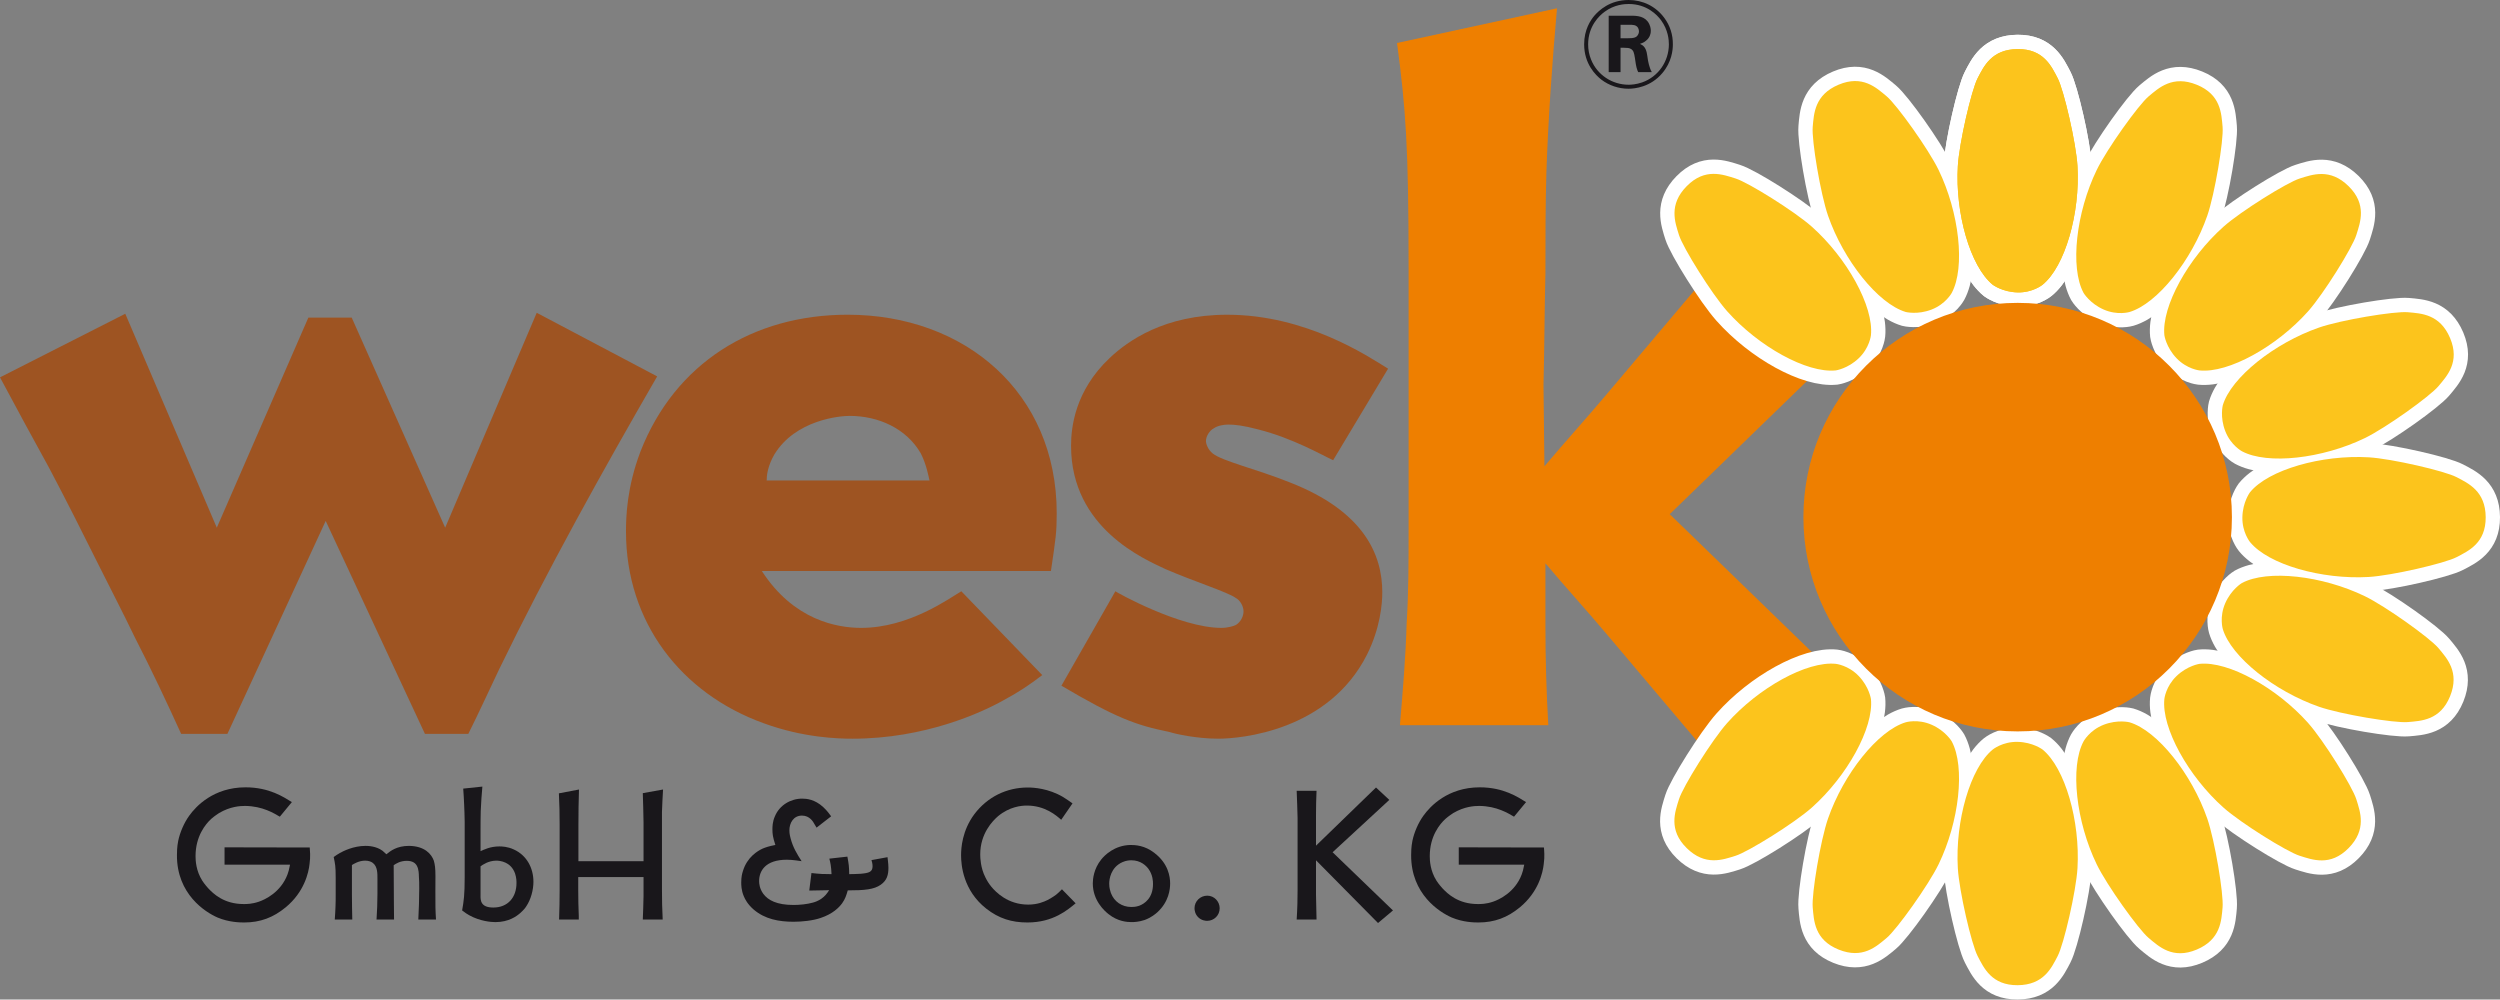 <?xml version="1.0" encoding="UTF-8"?>
<svg xmlns="http://www.w3.org/2000/svg" xmlns:xlink="http://www.w3.org/1999/xlink" width="620.61pt" height="248.12pt" viewBox="0 0 620.61 248.12" version="1.1">
<rect x="0" y="0" width="620.61" height="248.12" fill="#808080" stroke="none"/>
<defs>
<clipPath id="clip1">
  <path d="M 445 143 L 556 143 L 556 248.121 L 445 248.121 Z M 445 143 "/>
</clipPath>
<clipPath id="clip2">
  <path d="M 475 138 L 592 138 L 592 248.121 L 475 248.121 Z M 475 138 "/>
</clipPath>
<clipPath id="clip3">
  <path d="M 497 124 L 620.609 124 L 620.609 248.121 L 497 248.121 Z M 497 124 "/>
</clipPath>
<clipPath id="clip4">
  <path d="M 511 102 L 620.609 102 L 620.609 220 L 511 220 Z M 511 102 "/>
</clipPath>
<clipPath id="clip5">
  <path d="M 516 73 L 620.609 73 L 620.609 184 L 516 184 Z M 516 73 "/>
</clipPath>
<clipPath id="clip6">
  <path d="M 511 37 L 620.609 37 L 620.609 155 L 511 155 Z M 511 37 "/>
</clipPath>
<clipPath id="clip7">
  <path d="M 375 124 L 505 124 L 505 248.121 L 375 248.121 Z M 375 124 "/>
</clipPath>
<clipPath id="clip8">
  <path d="M 497 3 L 620.609 3 L 620.609 133 L 497 133 Z M 497 3 "/>
</clipPath>
<clipPath id="clip9">
  <path d="M 409 138 L 527 138 L 527 248.121 L 409 248.121 Z M 409 138 "/>
</clipPath>
</defs>
<g id="surface1">
<path style=" stroke:none;fill-rule:nonzero;fill:rgb(9.799%,9%,10.599%);fill-opacity:1;" d="M 412.34 5.012 C 411.352 3.684 408.816 0.992 404.301 0.992 C 403.246 0.992 400.742 1.145 398.359 2.906 C 397.027 3.867 394.246 6.465 394.246 11.012 C 394.246 12.344 394.492 13.613 394.988 14.816 C 396.504 18.594 400.215 21.035 404.301 21.035 C 404.918 21.035 406.152 20.973 407.672 20.449 C 411.691 19.023 414.258 15.25 414.289 11.043 C 414.289 9.961 414.137 7.457 412.34 5.012 M 412.652 18.16 C 409.742 21.621 405.816 22.027 404.27 22.027 C 401.824 22.027 399.441 21.223 397.523 19.766 C 396.102 18.652 393.254 15.871 393.254 10.984 C 393.254 7.332 394.863 5.012 395.762 3.93 C 396.906 2.598 399.629 0 404.301 0 C 407.797 0 411.012 1.547 413.145 4.426 C 414.598 6.371 415.312 8.66 415.277 11.074 C 415.277 12.406 415.004 15.406 412.652 18.16 M 404.082 9.496 C 405.535 9.496 406.246 9.344 406.617 8.633 C 406.836 8.289 406.867 7.922 406.867 7.766 C 406.867 7.488 406.773 7.207 406.648 6.93 C 406.188 6.125 405.289 6.156 404.453 6.156 L 402.289 6.156 L 402.289 9.496 Z M 406.68 17.91 C 406.617 17.789 406.555 17.633 406.496 17.512 C 406.125 16.582 406 15.312 405.844 14.324 C 405.629 13.023 405.504 12.559 404.887 12.156 C 404.391 11.879 404.051 11.879 403 11.848 L 402.289 11.848 L 402.289 17.91 L 399.348 17.91 L 399.348 3.898 L 404.145 3.898 C 405.816 3.898 407.762 3.805 408.969 5.262 C 409.715 6.188 409.805 7.207 409.805 7.609 C 409.805 8.754 409.312 9.406 409 9.746 C 408.723 10.023 408.445 10.27 408.133 10.457 C 407.762 10.672 407.73 10.641 407.113 10.891 C 407.672 11.168 407.797 11.262 408.039 11.508 C 408.844 12.344 408.879 13.676 409.062 14.727 C 409.125 15.098 409.371 16.703 410.051 17.91 "/>
<path style=" stroke:none;fill-rule:nonzero;fill:rgb(93.3%,49.799%,0%);fill-opacity:1;" d="M 414.5 127.641 L 454.449 166.391 L 422.395 185.289 C 414.5 175.961 406.848 166.871 398.953 157.543 C 393.93 151.562 388.664 145.82 383.645 139.84 L 383.645 155.391 C 383.645 163.523 383.883 171.895 384.359 180.027 L 347.523 180.027 C 348.242 171.418 348.961 163.047 349.195 154.672 C 349.676 147.016 349.676 139.363 349.676 131.469 L 349.676 66.406 C 349.676 36.266 348.961 26.938 346.805 10.672 L 386.516 2.059 C 385.316 15.695 384.359 29.09 383.883 42.727 C 383.645 51.098 383.645 59.469 383.645 67.84 C 383.402 77.168 383.402 86.496 383.164 95.59 L 383.395 115.758 C 388.422 109.781 393.93 103.723 398.953 97.742 C 406.848 88.414 414.5 79.324 422.395 69.992 L 454.449 88.891 "/>
<path style=" stroke:none;fill-rule:nonzero;fill:rgb(100%,100%,100%);fill-opacity:1;" d="M 500.871 72.59 C 504.629 72.672 507.043 70.695 507.043 70.695 C 512.637 66.141 516.41 52.914 515.723 41.227 C 515.387 35.523 512.336 22.34 510.801 19.414 C 509.27 16.488 507.344 12.137 500.871 12.188 C 494.395 12.23 492.473 16.488 490.938 19.414 C 489.406 22.34 486.355 35.523 486.02 41.227 C 485.332 52.914 489.102 66.141 494.695 70.695 C 494.695 70.695 497.109 72.508 500.871 72.59 "/>
<path style="fill:none;stroke-width:71.04;stroke-linecap:butt;stroke-linejoin:miter;stroke:rgb(100%,100%,100%);stroke-opacity:1;stroke-miterlimit:4;" d="M 5008.711 1755.302 C 5046.289 1754.481 5070.43 1774.247 5070.43 1774.247 C 5126.367 1819.794 5164.102 1952.059 5157.227 2068.934 C 5153.867 2125.966 5123.359 2257.802 5108.008 2287.059 C 5092.695 2316.317 5073.438 2359.833 5008.711 2359.325 C 4943.945 2358.895 4924.727 2316.317 4909.375 2287.059 C 4894.062 2257.802 4863.555 2125.966 4860.195 2068.934 C 4853.32 1952.059 4891.016 1819.794 4946.953 1774.247 C 4946.953 1774.247 4971.094 1756.122 5008.711 1755.302 Z M 5008.711 1755.302 " transform="matrix(0.1,0,0,-0.1,0,248.12)"/>
<path style=" stroke:none;fill-rule:nonzero;fill:rgb(100%,100%,100%);fill-opacity:1;" d="M 494.695 70.695 C 489.102 66.141 485.332 52.914 486.02 41.227 C 486.355 35.523 489.406 22.34 490.938 19.414 C 492.469 16.488 494.395 12.23 500.871 12.184 C 507.344 12.137 509.27 16.488 510.801 19.414 C 512.336 22.34 515.387 35.523 515.719 41.227 C 516.41 52.914 512.637 66.141 507.043 70.695 C 507.043 70.695 504.629 72.668 500.871 72.59 C 497.109 72.508 494.695 70.695 494.695 70.695 "/>
<path style="fill:none;stroke-width:71.04;stroke-linecap:butt;stroke-linejoin:miter;stroke:rgb(100%,100%,100%);stroke-opacity:1;stroke-miterlimit:4;" d="M 4946.953 1774.247 C 4891.016 1819.794 4853.32 1952.059 4860.195 2068.934 C 4863.555 2125.966 4894.062 2257.802 4909.375 2287.059 C 4924.688 2316.317 4943.945 2358.895 5008.711 2359.364 C 5073.438 2359.833 5092.695 2316.317 5108.008 2287.059 C 5123.359 2257.802 5153.867 2125.966 5157.188 2068.934 C 5164.102 1952.059 5126.367 1819.794 5070.43 1774.247 C 5070.43 1774.247 5046.289 1754.52 5008.711 1755.302 C 4971.094 1756.122 4946.953 1774.247 4946.953 1774.247 Z M 4946.953 1774.247 " transform="matrix(0.1,0,0,-0.1,0,248.12)"/>
<path style=" stroke:none;fill-rule:nonzero;fill:rgb(100%,100%,100%);fill-opacity:1;" d="M 507.043 186.059 C 512.637 190.613 516.41 203.84 515.723 215.527 C 515.387 221.227 512.336 234.414 510.801 237.34 C 509.27 240.266 507.344 244.523 500.871 244.57 C 494.395 244.613 492.473 240.266 490.938 237.34 C 489.406 234.414 486.355 221.227 486.02 215.527 C 485.332 203.84 489.105 190.613 494.695 186.059 C 494.695 186.059 497.109 184.082 500.871 184.164 C 504.629 184.246 507.043 186.059 507.043 186.059 "/>
<g clip-path="url(#clip1)" clip-rule="nonzero">
<path style="fill:none;stroke-width:71.04;stroke-linecap:butt;stroke-linejoin:miter;stroke:rgb(100%,100%,100%);stroke-opacity:1;stroke-miterlimit:4;" d="M 5070.43 620.614 C 5126.367 575.067 5164.102 442.802 5157.227 325.927 C 5153.867 268.934 5123.359 137.059 5108.008 107.802 C 5092.695 78.544 5073.438 35.966 5008.711 35.497 C 4943.945 35.067 4924.727 78.544 4909.375 107.802 C 4894.062 137.059 4863.555 268.934 4860.195 325.927 C 4853.32 442.802 4891.055 575.067 4946.953 620.614 C 4946.953 620.614 4971.094 640.38 5008.711 639.559 C 5046.289 638.739 5070.43 620.614 5070.43 620.614 Z M 5070.43 620.614 " transform="matrix(0.1,0,0,-0.1,0,248.12)"/>
</g>
<path style=" stroke:none;fill-rule:nonzero;fill:rgb(100%,100%,100%);fill-opacity:1;" d="M 473.094 77.449 C 466.184 75.383 457.637 64.602 453.801 53.543 C 451.93 48.148 449.699 34.797 449.996 31.508 C 450.293 28.223 450.441 23.551 456.406 21.031 C 462.367 18.512 465.812 21.793 468.348 23.906 C 470.883 26.023 478.746 37.039 481.238 42.18 C 486.348 52.711 487.926 66.375 484.5 72.727 C 484.5 72.727 483.023 75.473 479.52 76.836 C 476.016 78.199 473.094 77.449 473.094 77.449 "/>
<path style="fill:none;stroke-width:71.04;stroke-linecap:butt;stroke-linejoin:miter;stroke:rgb(100%,100%,100%);stroke-opacity:1;stroke-miterlimit:4;" d="M 4730.938 1706.708 C 4661.836 1727.372 4576.367 1835.184 4538.008 1945.77 C 4519.297 1999.716 4496.992 2133.231 4499.961 2166.122 C 4502.93 2198.973 4504.414 2245.692 4564.062 2270.887 C 4623.672 2296.083 4658.125 2263.27 4683.477 2242.137 C 4708.828 2220.966 4787.461 2110.809 4812.383 2059.403 C 4863.477 1954.091 4879.258 1817.45 4845 1753.934 C 4845 1753.934 4830.234 1726.473 4795.195 1712.841 C 4760.156 1699.208 4730.938 1706.708 4730.938 1706.708 Z M 4730.938 1706.708 " transform="matrix(0.1,0,0,-0.1,0,248.12)"/>
<path style=" stroke:none;fill-rule:nonzero;fill:rgb(100%,100%,100%);fill-opacity:1;" d="M 528.645 179.305 C 535.555 181.371 544.105 192.148 547.941 203.211 C 549.812 208.605 552.039 221.957 551.742 225.242 C 551.445 228.531 551.297 233.203 545.332 235.723 C 539.371 238.242 535.926 234.961 533.391 232.844 C 530.859 230.73 522.992 219.715 520.5 214.574 C 515.391 204.043 513.816 190.375 517.238 184.027 C 517.238 184.027 518.715 181.281 522.219 179.918 C 525.723 178.555 528.645 179.305 528.645 179.305 "/>
<g clip-path="url(#clip2)" clip-rule="nonzero">
<path style="fill:none;stroke-width:71.04;stroke-linecap:butt;stroke-linejoin:miter;stroke:rgb(100%,100%,100%);stroke-opacity:1;stroke-miterlimit:4;" d="M 5286.445 688.153 C 5355.547 667.489 5441.055 559.716 5479.414 449.091 C 5498.125 395.145 5520.391 261.63 5517.422 228.778 C 5514.453 195.887 5512.969 149.169 5453.32 123.973 C 5393.711 98.778 5359.258 131.591 5333.906 152.762 C 5308.594 173.895 5229.922 284.052 5205 335.458 C 5153.906 440.77 5138.164 577.45 5172.383 640.927 C 5172.383 640.927 5187.148 668.388 5222.188 682.02 C 5257.227 695.653 5286.445 688.153 5286.445 688.153 Z M 5286.445 688.153 " transform="matrix(0.1,0,0,-0.1,0,248.12)"/>
</g>
<path style=" stroke:none;fill-rule:nonzero;fill:rgb(100%,100%,100%);fill-opacity:1;" d="M 455.719 91.953 C 448.543 92.691 436.523 86.004 428.746 77.254 C 424.949 72.984 417.785 61.504 416.801 58.352 C 415.816 55.199 414.168 50.828 418.715 46.219 C 423.258 41.605 427.695 43.32 430.848 44.309 C 433.996 45.289 445.48 52.457 449.746 56.25 C 458.496 64.027 465.184 76.051 464.449 83.227 C 464.449 83.227 464.137 86.328 461.422 88.93 C 458.707 91.527 455.719 91.953 455.719 91.953 "/>
<path style="fill:none;stroke-width:71.04;stroke-linecap:butt;stroke-linejoin:miter;stroke:rgb(100%,100%,100%);stroke-opacity:1;stroke-miterlimit:4;" d="M 4557.188 1561.669 C 4485.43 1554.286 4365.234 1621.161 4287.461 1708.661 C 4249.492 1751.356 4177.852 1866.161 4168.008 1897.684 C 4158.164 1929.208 4141.68 1972.919 4187.148 2019.013 C 4232.578 2065.145 4276.953 2047.997 4308.477 2038.114 C 4339.961 2028.309 4454.805 1956.63 4497.461 1918.7 C 4584.961 1840.927 4651.836 1720.692 4644.492 1648.934 C 4644.492 1648.934 4641.367 1617.919 4614.219 1591.903 C 4587.07 1565.927 4557.188 1561.669 4557.188 1561.669 Z M 4557.188 1561.669 " transform="matrix(0.1,0,0,-0.1,0,248.12)"/>
<path style=" stroke:none;fill-rule:nonzero;fill:rgb(100%,100%,100%);fill-opacity:1;" d="M 546.02 164.797 C 553.195 164.062 565.219 170.75 572.996 179.5 C 576.789 183.77 583.953 195.254 584.938 198.402 C 585.926 201.555 587.574 205.926 583.027 210.535 C 578.48 215.148 574.043 213.434 570.895 212.445 C 567.742 211.465 556.258 204.297 551.992 200.504 C 543.242 192.727 536.555 180.703 537.289 173.527 C 537.289 173.527 537.602 170.426 540.316 167.824 C 543.031 165.223 546.02 164.797 546.02 164.797 "/>
<g clip-path="url(#clip3)" clip-rule="nonzero">
<path style="fill:none;stroke-width:71.04;stroke-linecap:butt;stroke-linejoin:miter;stroke:rgb(100%,100%,100%);stroke-opacity:1;stroke-miterlimit:4;" d="M 5460.195 833.231 C 5531.953 840.575 5652.188 773.7 5729.961 686.2 C 5767.891 643.505 5839.531 528.661 5849.375 497.177 C 5859.258 465.653 5875.742 421.942 5830.273 375.848 C 5784.805 329.716 5740.43 346.864 5708.945 356.747 C 5677.422 366.552 5562.578 438.231 5519.922 476.161 C 5432.422 553.934 5365.547 674.169 5372.891 745.927 C 5372.891 745.927 5376.016 776.942 5403.164 802.958 C 5430.312 828.973 5460.195 833.231 5460.195 833.231 Z M 5460.195 833.231 " transform="matrix(0.1,0,0,-0.1,0,248.12)"/>
</g>
<path style=" stroke:none;fill-rule:nonzero;fill:rgb(100%,100%,100%);fill-opacity:1;" d="M 556.52 144.746 C 562.867 141.32 576.535 142.898 587.066 148.008 C 592.203 150.5 603.219 158.367 605.336 160.898 C 607.449 163.434 610.648 166.844 608.215 172.844 C 605.777 178.84 601.023 178.957 597.734 179.25 C 594.445 179.547 581.094 177.32 575.699 175.449 C 564.641 171.609 553.863 163.062 551.793 156.152 C 551.793 156.152 550.898 153.168 552.41 149.727 C 553.926 146.281 556.52 144.746 556.52 144.746 "/>
<g clip-path="url(#clip4)" clip-rule="nonzero">
<path style="fill:none;stroke-width:71.04;stroke-linecap:butt;stroke-linejoin:miter;stroke:rgb(100%,100%,100%);stroke-opacity:1;stroke-miterlimit:4;" d="M 5565.195 1033.739 C 5628.672 1067.997 5765.352 1052.216 5870.664 1001.122 C 5922.031 976.2 6032.188 897.528 6053.359 872.216 C 6074.492 846.864 6106.484 812.763 6082.148 752.763 C 6057.773 692.802 6010.234 691.63 5977.344 688.7 C 5944.453 685.731 5810.938 707.997 5756.992 726.708 C 5646.406 765.106 5538.633 850.575 5517.93 919.677 C 5517.93 919.677 5508.984 949.52 5524.102 983.934 C 5539.258 1018.388 5565.195 1033.739 5565.195 1033.739 Z M 5565.195 1033.739 " transform="matrix(0.1,0,0,-0.1,0,248.12)"/>
</g>
<path style=" stroke:none;fill-rule:nonzero;fill:rgb(100%,100%,100%);fill-opacity:1;" d="M 558.547 122.207 C 563.105 116.613 576.332 112.84 588.02 113.527 C 593.719 113.863 606.906 116.914 609.828 118.449 C 612.754 119.98 617.012 121.906 617.059 128.379 C 617.105 134.852 612.754 136.777 609.828 138.312 C 606.902 139.844 593.719 142.895 588.02 143.23 C 576.328 143.914 563.105 140.145 558.547 134.551 C 558.547 134.551 556.574 132.137 556.656 128.379 C 556.738 124.617 558.547 122.207 558.547 122.207 "/>
<g clip-path="url(#clip5)" clip-rule="nonzero">
<path style="fill:none;stroke-width:71.04;stroke-linecap:butt;stroke-linejoin:miter;stroke:rgb(100%,100%,100%);stroke-opacity:1;stroke-miterlimit:4;" d="M 5585.469 1259.13 C 5631.055 1315.067 5763.32 1352.802 5880.195 1345.927 C 5937.188 1342.567 6069.062 1312.059 6098.281 1296.708 C 6127.539 1281.395 6170.117 1262.138 6170.586 1197.411 C 6171.055 1132.684 6127.539 1113.427 6098.281 1098.075 C 6069.023 1082.763 5937.188 1052.255 5880.195 1048.895 C 5763.281 1042.059 5631.055 1079.755 5585.469 1135.692 C 5585.469 1135.692 5565.742 1159.833 5566.562 1197.411 C 5567.383 1235.028 5585.469 1259.13 5585.469 1259.13 Z M 5585.469 1259.13 " transform="matrix(0.1,0,0,-0.1,0,248.12)"/>
</g>
<path style=" stroke:none;fill-rule:nonzero;fill:rgb(100%,100%,100%);fill-opacity:1;" d="M 551.797 100.602 C 553.863 93.691 564.645 85.145 575.699 81.309 C 581.098 79.438 594.449 77.211 597.734 77.508 C 601.023 77.805 605.691 77.953 608.215 83.914 C 610.734 89.879 607.449 93.324 605.336 95.859 C 603.223 98.391 592.203 106.258 587.066 108.75 C 576.531 113.855 562.867 115.434 556.52 112.008 C 556.52 112.008 553.773 110.535 552.41 107.027 C 551.047 103.523 551.797 100.602 551.797 100.602 "/>
<g clip-path="url(#clip6)" clip-rule="nonzero">
<path style="fill:none;stroke-width:71.04;stroke-linecap:butt;stroke-linejoin:miter;stroke:rgb(100%,100%,100%);stroke-opacity:1;stroke-miterlimit:4;" d="M 5517.969 1475.184 C 5538.633 1544.286 5646.445 1629.755 5756.992 1668.114 C 5810.977 1686.825 5944.492 1709.091 5977.344 1706.122 C 6010.234 1703.153 6056.914 1701.669 6082.148 1642.059 C 6107.344 1582.411 6074.492 1547.958 6053.359 1522.606 C 6032.227 1497.294 5922.031 1418.622 5870.664 1393.7 C 5765.312 1342.645 5628.672 1326.864 5565.195 1361.122 C 5565.195 1361.122 5537.734 1375.848 5524.102 1410.927 C 5510.469 1445.966 5517.969 1475.184 5517.969 1475.184 Z M 5517.969 1475.184 " transform="matrix(0.1,0,0,-0.1,0,248.12)"/>
</g>
<path style=" stroke:none;fill-rule:nonzero;fill:rgb(100%,100%,100%);fill-opacity:1;" d="M 464.449 173.523 C 465.184 180.699 458.496 192.723 449.746 200.5 C 445.48 204.293 433.996 211.457 430.844 212.441 C 427.695 213.426 423.32 215.074 418.711 210.531 C 414.102 205.984 415.816 201.547 416.801 198.398 C 417.785 195.246 424.953 183.762 428.746 179.496 C 436.523 170.746 448.547 164.062 455.719 164.793 C 455.719 164.793 458.82 165.105 461.422 167.824 C 464.023 170.539 464.449 173.523 464.449 173.523 "/>
<g clip-path="url(#clip7)" clip-rule="nonzero">
<path style="fill:none;stroke-width:71.04;stroke-linecap:butt;stroke-linejoin:miter;stroke:rgb(100%,100%,100%);stroke-opacity:1;stroke-miterlimit:4;" d="M 4644.492 745.966 C 4651.836 674.208 4584.961 553.973 4497.461 476.2 C 4454.805 438.27 4339.961 366.63 4308.438 356.786 C 4276.953 346.942 4233.203 330.458 4187.109 375.887 C 4141.016 421.356 4158.164 465.731 4168.008 497.216 C 4177.852 528.739 4249.531 643.583 4287.461 686.239 C 4365.234 773.739 4485.469 840.575 4557.188 833.27 C 4557.188 833.27 4588.203 830.145 4614.219 802.958 C 4640.234 775.809 4644.492 745.966 4644.492 745.966 Z M 4644.492 745.966 " transform="matrix(0.1,0,0,-0.1,0,248.12)"/>
</g>
<path style=" stroke:none;fill-rule:nonzero;fill:rgb(100%,100%,100%);fill-opacity:1;" d="M 537.293 83.23 C 536.559 76.055 543.242 64.031 551.992 56.258 C 556.262 52.461 567.746 45.297 570.895 44.312 C 574.047 43.328 578.418 41.68 583.027 46.223 C 587.641 50.77 585.926 55.207 584.938 58.355 C 583.953 61.508 576.789 72.992 572.992 77.258 C 565.219 86.008 553.195 92.691 546.02 91.957 C 546.02 91.957 542.918 91.648 540.316 88.93 C 537.719 86.215 537.293 83.23 537.293 83.23 "/>
<g clip-path="url(#clip8)" clip-rule="nonzero">
<path style="fill:none;stroke-width:71.04;stroke-linecap:butt;stroke-linejoin:miter;stroke:rgb(100%,100%,100%);stroke-opacity:1;stroke-miterlimit:4;" d="M 5372.93 1648.895 C 5365.586 1720.653 5432.422 1840.888 5519.922 1918.622 C 5562.617 1956.591 5677.461 2028.231 5708.945 2038.075 C 5740.469 2047.919 5784.18 2064.403 5830.273 2018.973 C 5876.406 1973.505 5859.258 1929.13 5849.375 1897.645 C 5839.531 1866.122 5767.891 1751.278 5729.922 1708.622 C 5652.188 1621.122 5531.953 1554.286 5460.195 1561.63 C 5460.195 1561.63 5429.18 1564.716 5403.164 1591.903 C 5377.188 1619.052 5372.93 1648.895 5372.93 1648.895 Z M 5372.93 1648.895 " transform="matrix(0.1,0,0,-0.1,0,248.12)"/>
</g>
<path style=" stroke:none;fill-rule:nonzero;fill:rgb(100%,100%,100%);fill-opacity:1;" d="M 484.496 184.023 C 487.922 190.375 486.348 204.039 481.238 214.57 C 478.746 219.707 470.879 230.727 468.348 232.84 C 465.812 234.953 462.402 238.152 456.402 235.715 C 450.406 233.281 450.289 228.523 449.996 225.238 C 449.699 221.949 451.926 208.598 453.797 203.203 C 457.637 192.145 466.184 181.367 473.094 179.301 C 473.094 179.301 476.078 178.402 479.52 179.914 C 482.961 181.426 484.496 184.023 484.496 184.023 "/>
<g clip-path="url(#clip9)" clip-rule="nonzero">
<path style="fill:none;stroke-width:71.04;stroke-linecap:butt;stroke-linejoin:miter;stroke:rgb(100%,100%,100%);stroke-opacity:1;stroke-miterlimit:4;" d="M 4844.961 640.966 C 4879.219 577.45 4863.477 440.809 4812.383 335.497 C 4787.461 284.13 4708.789 173.934 4683.477 152.802 C 4658.125 131.669 4624.023 99.677 4564.023 124.052 C 4504.062 148.387 4502.891 195.966 4499.961 228.817 C 4496.992 261.708 4519.258 395.223 4537.969 449.169 C 4576.367 559.755 4661.836 667.528 4730.938 688.192 C 4730.938 688.192 4760.781 697.177 4795.195 682.059 C 4829.609 666.942 4844.961 640.966 4844.961 640.966 Z M 4844.961 640.966 " transform="matrix(0.1,0,0,-0.1,0,248.12)"/>
</g>
<path style=" stroke:none;fill-rule:nonzero;fill:rgb(100%,100%,100%);fill-opacity:1;" d="M 517.242 72.73 C 513.816 66.379 515.395 52.715 520.504 42.184 C 522.992 37.047 530.859 26.027 533.395 23.914 C 535.93 21.801 539.34 18.602 545.336 21.039 C 551.336 23.473 551.449 28.23 551.746 31.516 C 552.039 34.805 549.812 48.156 547.941 53.551 C 544.105 64.609 535.555 75.387 528.645 77.453 C 528.645 77.453 525.66 78.352 522.223 76.84 C 518.777 75.324 517.242 72.73 517.242 72.73 "/>
<path style="fill:none;stroke-width:71.04;stroke-linecap:butt;stroke-linejoin:miter;stroke:rgb(100%,100%,100%);stroke-opacity:1;stroke-miterlimit:4;" d="M 5172.422 1753.895 C 5138.164 1817.411 5153.945 1954.052 5205.039 2059.364 C 5229.922 2110.731 5308.594 2220.927 5333.945 2242.059 C 5359.297 2263.192 5393.398 2295.184 5453.359 2270.809 C 5513.359 2246.473 5514.492 2198.895 5517.461 2166.044 C 5520.391 2133.153 5498.125 1999.638 5479.414 1945.692 C 5441.055 1835.106 5355.547 1727.333 5286.445 1706.669 C 5286.445 1706.669 5256.602 1697.684 5222.227 1712.802 C 5187.773 1727.958 5172.422 1753.895 5172.422 1753.895 Z M 5172.422 1753.895 " transform="matrix(0.1,0,0,-0.1,0,248.12)"/>
<path style=" stroke:none;fill-rule:nonzero;fill:rgb(98.799%,76.9%,10.999%);fill-opacity:1;" d="M 500.871 72.59 C 504.629 72.672 507.043 70.695 507.043 70.695 C 512.637 66.141 516.41 52.914 515.723 41.227 C 515.387 35.523 512.336 22.34 510.801 19.414 C 509.27 16.488 507.344 12.137 500.871 12.188 C 494.395 12.23 492.473 16.488 490.938 19.414 C 489.406 22.34 486.355 35.523 486.02 41.227 C 485.332 52.914 489.102 66.141 494.695 70.695 C 494.695 70.695 497.109 72.508 500.871 72.59 "/>
<path style=" stroke:none;fill-rule:nonzero;fill:rgb(98.799%,76.9%,10.999%);fill-opacity:1;" d="M 494.695 70.695 C 489.102 66.141 485.332 52.914 486.02 41.227 C 486.355 35.523 489.406 22.34 490.938 19.414 C 492.469 16.488 494.395 12.23 500.871 12.184 C 507.344 12.137 509.27 16.488 510.801 19.414 C 512.336 22.34 515.387 35.523 515.719 41.227 C 516.41 52.914 512.637 66.141 507.043 70.695 C 507.043 70.695 504.629 72.668 500.871 72.59 C 497.109 72.508 494.695 70.695 494.695 70.695 "/>
<path style=" stroke:none;fill-rule:nonzero;fill:rgb(98.799%,76.9%,10.999%);fill-opacity:1;" d="M 507.043 186.059 C 512.637 190.613 516.41 203.84 515.723 215.527 C 515.387 221.227 512.336 234.414 510.801 237.34 C 509.27 240.266 507.344 244.523 500.871 244.57 C 494.395 244.613 492.473 240.266 490.938 237.34 C 489.406 234.414 486.355 221.227 486.02 215.527 C 485.332 203.84 489.105 190.613 494.695 186.059 C 494.695 186.059 497.109 184.082 500.871 184.164 C 504.629 184.246 507.043 186.059 507.043 186.059 "/>
<path style=" stroke:none;fill-rule:nonzero;fill:rgb(98.799%,76.9%,10.999%);fill-opacity:1;" d="M 473.094 77.449 C 466.184 75.383 457.637 64.602 453.801 53.543 C 451.93 48.148 449.699 34.797 449.996 31.508 C 450.293 28.223 450.441 23.551 456.406 21.031 C 462.367 18.512 465.812 21.793 468.348 23.906 C 470.883 26.023 478.746 37.039 481.238 42.18 C 486.348 52.711 487.926 66.375 484.5 72.727 C 484.5 72.727 483.023 75.473 479.52 76.836 C 476.016 78.199 473.094 77.449 473.094 77.449 "/>
<path style=" stroke:none;fill-rule:nonzero;fill:rgb(98.799%,76.9%,10.999%);fill-opacity:1;" d="M 528.645 179.305 C 535.555 181.371 544.105 192.148 547.941 203.211 C 549.812 208.605 552.039 221.957 551.742 225.242 C 551.445 228.531 551.297 233.203 545.332 235.723 C 539.371 238.242 535.926 234.961 533.391 232.844 C 530.859 230.73 522.992 219.715 520.5 214.574 C 515.391 204.043 513.816 190.375 517.238 184.027 C 517.238 184.027 518.715 181.281 522.219 179.918 C 525.723 178.555 528.645 179.305 528.645 179.305 "/>
<path style=" stroke:none;fill-rule:nonzero;fill:rgb(98.799%,76.9%,10.999%);fill-opacity:1;" d="M 455.719 91.953 C 448.543 92.691 436.523 86.004 428.746 77.254 C 424.949 72.984 417.785 61.504 416.801 58.352 C 415.816 55.199 414.168 50.828 418.715 46.219 C 423.258 41.605 427.695 43.32 430.848 44.309 C 433.996 45.289 445.48 52.457 449.746 56.25 C 458.496 64.027 465.184 76.051 464.449 83.227 C 464.449 83.227 464.137 86.328 461.422 88.93 C 458.707 91.527 455.719 91.953 455.719 91.953 "/>
<path style=" stroke:none;fill-rule:nonzero;fill:rgb(98.799%,76.9%,10.999%);fill-opacity:1;" d="M 546.02 164.797 C 553.195 164.062 565.219 170.75 572.996 179.5 C 576.789 183.77 583.953 195.254 584.938 198.402 C 585.926 201.555 587.574 205.926 583.027 210.535 C 578.48 215.148 574.043 213.434 570.895 212.445 C 567.742 211.465 556.258 204.297 551.992 200.504 C 543.242 192.727 536.555 180.703 537.289 173.527 C 537.289 173.527 537.602 170.426 540.316 167.824 C 543.031 165.223 546.02 164.797 546.02 164.797 "/>
<path style=" stroke:none;fill-rule:nonzero;fill:rgb(98.799%,76.9%,10.999%);fill-opacity:1;" d="M 556.52 144.746 C 562.867 141.32 576.535 142.898 587.066 148.008 C 592.203 150.5 603.219 158.367 605.336 160.898 C 607.449 163.434 610.648 166.844 608.215 172.844 C 605.777 178.84 601.023 178.957 597.734 179.25 C 594.445 179.547 581.094 177.32 575.699 175.449 C 564.641 171.609 553.863 163.062 551.793 156.152 C 551.793 156.152 550.898 153.168 552.41 149.727 C 553.926 146.281 556.52 144.746 556.52 144.746 "/>
<path style=" stroke:none;fill-rule:nonzero;fill:rgb(98.799%,76.9%,10.999%);fill-opacity:1;" d="M 558.547 122.207 C 563.105 116.613 576.332 112.84 588.02 113.527 C 593.719 113.863 606.906 116.914 609.828 118.449 C 612.754 119.98 617.012 121.906 617.059 128.379 C 617.105 134.852 612.754 136.777 609.828 138.312 C 606.902 139.844 593.719 142.895 588.02 143.23 C 576.328 143.914 563.105 140.145 558.547 134.551 C 558.547 134.551 556.574 132.137 556.656 128.379 C 556.738 124.617 558.547 122.207 558.547 122.207 "/>
<path style=" stroke:none;fill-rule:nonzero;fill:rgb(98.799%,76.9%,10.999%);fill-opacity:1;" d="M 551.797 100.602 C 553.863 93.691 564.645 85.145 575.699 81.309 C 581.098 79.438 594.449 77.211 597.734 77.508 C 601.023 77.805 605.691 77.953 608.215 83.914 C 610.734 89.879 607.449 93.324 605.336 95.859 C 603.223 98.391 592.203 106.258 587.066 108.75 C 576.531 113.855 562.867 115.434 556.52 112.008 C 556.52 112.008 553.773 110.535 552.41 107.027 C 551.047 103.523 551.797 100.602 551.797 100.602 "/>
<path style=" stroke:none;fill-rule:nonzero;fill:rgb(98.799%,76.9%,10.999%);fill-opacity:1;" d="M 464.449 173.523 C 465.184 180.699 458.496 192.723 449.746 200.5 C 445.48 204.293 433.996 211.457 430.844 212.441 C 427.695 213.426 423.32 215.074 418.711 210.531 C 414.102 205.984 415.816 201.547 416.801 198.398 C 417.785 195.246 424.953 183.762 428.746 179.496 C 436.523 170.746 448.547 164.062 455.719 164.793 C 455.719 164.793 458.82 165.105 461.422 167.824 C 464.023 170.539 464.449 173.523 464.449 173.523 "/>
<path style=" stroke:none;fill-rule:nonzero;fill:rgb(98.799%,76.9%,10.999%);fill-opacity:1;" d="M 537.293 83.23 C 536.559 76.055 543.242 64.031 551.992 56.258 C 556.262 52.461 567.746 45.297 570.895 44.312 C 574.047 43.328 578.418 41.68 583.027 46.223 C 587.641 50.77 585.926 55.207 584.938 58.355 C 583.953 61.508 576.789 72.992 572.992 77.258 C 565.219 86.008 553.195 92.691 546.02 91.957 C 546.02 91.957 542.918 91.648 540.316 88.93 C 537.719 86.215 537.293 83.23 537.293 83.23 "/>
<path style=" stroke:none;fill-rule:nonzero;fill:rgb(98.799%,76.9%,10.999%);fill-opacity:1;" d="M 484.496 184.023 C 487.922 190.375 486.348 204.039 481.238 214.57 C 478.746 219.707 470.879 230.727 468.348 232.84 C 465.812 234.953 462.402 238.152 456.402 235.715 C 450.406 233.281 450.289 228.523 449.996 225.238 C 449.699 221.949 451.926 208.598 453.797 203.203 C 457.637 192.145 466.184 181.367 473.094 179.301 C 473.094 179.301 476.078 178.402 479.52 179.914 C 482.961 181.426 484.496 184.023 484.496 184.023 "/>
<path style=" stroke:none;fill-rule:nonzero;fill:rgb(98.799%,76.9%,10.999%);fill-opacity:1;" d="M 517.242 72.73 C 513.816 66.379 515.395 52.715 520.504 42.184 C 522.992 37.047 530.859 26.027 533.395 23.914 C 535.93 21.801 539.34 18.602 545.336 21.039 C 551.336 23.473 551.449 28.23 551.746 31.516 C 552.039 34.805 549.812 48.156 547.941 53.551 C 544.105 64.609 535.555 75.387 528.645 77.453 C 528.645 77.453 525.66 78.352 522.223 76.84 C 518.777 75.324 517.242 72.73 517.242 72.73 "/>
<path style=" stroke:none;fill-rule:nonzero;fill:rgb(93.3%,49.799%,0%);fill-opacity:1;" d="M 500.871 181.566 C 530.242 181.566 554.059 157.75 554.059 128.379 C 554.059 99.004 530.242 75.188 500.871 75.188 C 471.496 75.188 447.684 99.004 447.684 128.379 C 447.684 157.75 471.496 181.566 500.871 181.566 "/>
<path style=" stroke:none;fill-rule:nonzero;fill:rgb(62%,32.899%,13.3%);fill-opacity:1;" d="M 163.137 93.438 C 149.742 116.637 135.867 141.516 123.906 166.156 C 121.277 171.656 118.887 176.918 116.254 182.18 L 105.488 182.18 L 80.852 129.316 L 56.453 182.18 L 44.969 182.18 C 41.383 174.289 37.555 166.156 33.488 158.262 C 30.617 152.281 27.508 146.301 24.637 140.559 C 20.574 132.426 16.504 124.293 12.199 116.16 C 8.133 108.746 4.066 101.328 0 93.676 L 31.098 77.887 L 53.82 130.992 L 76.547 78.844 L 87.309 78.844 L 110.512 130.992 L 133.238 77.648 "/>
<path style=" stroke:none;fill-rule:nonzero;fill:rgb(62%,32.899%,13.3%);fill-opacity:1;" d="M 230.746 119.27 C 230.508 118.312 230.031 115.441 228.594 112.57 C 225.008 106.352 218.07 103.242 210.895 103.242 C 208.504 103.242 197.496 104.199 192.234 112.812 C 190.562 115.68 190.32 118.074 190.32 119.27 Z M 189.125 141.754 C 197.02 153.957 207.785 155.867 213.766 155.867 C 225.727 155.867 235.77 148.453 238.641 146.777 L 258.734 167.59 C 255.625 169.98 252.754 171.895 249.164 173.809 C 243.664 176.918 229.551 183.379 211.613 183.379 C 208.023 183.379 199.41 183.137 189.605 179.551 C 169.031 172.137 155.398 154.434 155.398 131.949 C 155.398 128.121 155.637 120.945 158.988 112.094 C 167.598 90.086 186.973 78.125 210.414 78.125 C 239.598 78.125 262.324 97.504 262.324 127.402 C 262.324 132.188 262.086 133.621 260.887 141.754 "/>
<path style=" stroke:none;fill-rule:nonzero;fill:rgb(62%,32.899%,13.3%);fill-opacity:1;" d="M 330.945 114.246 C 328.316 113.051 320.898 108.746 312.289 106.594 C 308.699 105.637 306.547 105.395 304.875 105.395 C 303.918 105.395 302.242 105.637 301.285 106.352 C 300.328 106.832 299.371 108.266 299.371 109.465 C 299.371 110.18 299.852 111.617 301.047 112.57 C 303.438 114.484 311.809 116.398 320.184 119.75 C 338.602 126.926 343.145 137.688 343.145 147.02 C 343.145 149.891 342.668 155.867 339.32 162.566 C 329.75 181.461 307.984 183.375 302.48 183.375 C 296.98 183.375 291.719 182.18 290.281 181.703 C 281.91 180.027 276.887 178.113 263.492 170.223 L 276.887 146.777 C 277.125 147.02 292.914 155.867 303.199 155.867 C 304.875 155.867 306.309 155.391 306.785 155.152 C 307.984 154.434 308.699 152.996 308.699 151.805 C 308.699 150.367 307.742 148.934 306.785 148.453 C 304.875 147.02 296.504 144.387 289.324 141.277 C 284.301 138.887 265.883 131.23 265.883 110.66 C 265.883 106.113 266.84 97.023 275.449 88.891 C 279.996 84.586 289.086 78.129 304.633 78.129 C 324.246 78.129 339.559 88.414 344.582 91.523 "/>
<path style=" stroke:none;fill-rule:nonzero;fill:rgb(9.799%,9%,10.599%);fill-opacity:1;" d="M 69.465 202.738 C 68.059 201.922 65.207 200.113 60.859 200.066 C 59.594 200.066 57.148 200.203 54.387 201.832 C 54.07 202.059 53.254 202.555 52.438 203.281 C 51.035 204.551 48.543 207.582 48.543 212.52 C 48.543 213.559 48.633 216.141 50.219 218.633 C 50.809 219.535 51.398 220.172 51.668 220.488 C 52.98 221.891 55.605 224.426 60.5 224.426 C 61.27 224.426 62.535 224.426 64.258 223.84 C 65.75 223.34 69.691 221.527 71.363 217.09 C 71.59 216.457 71.773 215.914 72 214.645 L 55.742 214.645 L 55.742 210.344 L 76.891 210.387 C 76.934 211.07 77.117 212.609 76.844 214.465 C 76.617 216.637 75.531 221.438 70.914 225.242 C 67.832 227.777 64.617 229 60.59 229 C 59.547 229 56.832 228.953 54.023 227.777 C 50.988 226.465 43.879 221.98 43.926 212.293 C 43.926 211.75 43.926 210.254 44.242 208.715 C 44.695 206.586 45.691 204.277 46.961 202.508 C 48.633 200.156 53.027 195.449 60.949 195.449 C 66.883 195.449 70.461 197.895 72.453 199.117 "/>
<path style=" stroke:none;fill-rule:nonzero;fill:rgb(9.799%,9%,10.599%);fill-opacity:1;" d="M 103.844 228.277 C 103.98 225.695 104.07 223.113 104.07 220.531 C 104.07 219.492 104.07 218.449 103.98 217.41 C 103.98 217.18 103.98 215.777 103.48 214.918 C 103.164 214.328 102.484 213.695 100.992 213.695 C 99.316 213.695 98.273 214.422 97.73 214.781 L 97.777 223.566 C 97.777 225.152 97.82 226.691 97.82 228.277 L 93.473 228.277 C 93.609 226.148 93.699 224.02 93.699 221.891 L 93.699 218.176 C 93.699 216.863 93.746 215.098 92.523 214.195 C 92.207 213.965 91.617 213.648 90.668 213.648 C 89.082 213.648 87.816 214.465 87.363 214.738 L 87.363 222.027 C 87.363 224.109 87.406 226.191 87.453 228.277 L 83.105 228.277 C 83.195 227.188 83.242 226.148 83.285 225.105 C 83.332 224.109 83.332 223.113 83.332 222.117 L 83.332 217.953 C 83.332 214.961 83.195 214.508 82.836 212.746 C 83.332 212.379 83.832 212.066 84.375 211.75 C 85.188 211.297 87.723 209.984 90.758 209.984 C 91.348 209.984 93.383 210.027 94.969 211.207 C 95.238 211.43 95.648 211.793 95.922 212.066 C 96.914 211.25 98.5 209.984 101.535 209.984 C 105.43 210.027 107.105 212.02 107.691 213.648 C 107.965 214.598 108.098 215.551 108.098 217.5 C 108.098 220.082 108.055 222.66 108.098 225.242 C 108.098 226.285 108.191 227.281 108.234 228.277 "/>
<path style=" stroke:none;fill-rule:nonzero;fill:rgb(9.799%,9%,10.599%);fill-opacity:1;" d="M 119.293 222.164 C 119.246 223.562 119.34 225.289 122.465 225.289 C 126.086 225.289 128.215 222.75 128.215 219.219 C 128.215 218.766 128.215 217.906 127.852 216.816 C 126.809 213.922 124.137 213.648 123.145 213.648 C 121.195 213.695 119.883 214.645 119.293 215.055 Z M 119.293 211.297 C 120.105 210.934 121.691 210.117 123.957 210.117 C 124.637 210.117 126.039 210.164 127.578 210.887 C 130.75 212.336 132.422 215.461 132.422 218.902 C 132.422 220.895 131.789 223.293 130.656 224.969 C 130.434 225.332 130.023 225.875 129.211 226.602 C 128.258 227.461 126.266 228.91 122.961 228.91 C 121.918 228.91 119.156 228.684 116.531 227.23 C 115.809 226.828 115.762 226.781 114.719 226.012 C 115.129 223.656 115.355 222.207 115.355 217.723 L 115.355 204.008 C 115.309 202.559 115.309 201.105 115.219 199.703 C 115.172 198.391 115.082 197.078 114.992 195.766 L 119.746 195.266 C 119.562 197.258 119.43 199.297 119.34 201.336 C 119.293 203.008 119.293 204.684 119.293 206.359 "/>
<path style=" stroke:none;fill-rule:nonzero;fill:rgb(9.799%,9%,10.599%);fill-opacity:1;" d="M 143.59 213.785 L 159.754 213.785 L 159.754 204.184 C 159.707 201.789 159.664 199.344 159.57 196.895 L 164.598 195.992 C 164.508 197.848 164.371 199.75 164.328 201.605 L 164.328 220.668 C 164.328 223.203 164.371 225.742 164.508 228.277 L 159.57 228.277 C 159.664 226.328 159.707 224.383 159.754 222.434 L 159.754 217.723 L 143.543 217.723 L 143.543 220.938 C 143.543 223.113 143.59 225.242 143.68 227.414 L 143.68 228.277 L 138.789 228.277 C 138.879 225.832 138.926 223.387 138.926 220.938 L 138.926 204.773 C 138.926 202.148 138.879 199.566 138.742 196.941 L 143.727 195.992 C 143.633 198.887 143.59 201.832 143.59 204.773 "/>
<path style=" stroke:none;fill-rule:nonzero;fill:rgb(9.799%,9%,10.599%);fill-opacity:1;" d="M 202.707 205.453 C 202.527 205.137 202.348 204.867 202.164 204.551 C 201.895 204.051 201.031 202.465 199.086 202.465 C 196.957 202.465 195.961 204.324 195.961 206.133 C 195.961 207.086 196.188 207.809 196.277 208.172 C 196.867 210.391 197.816 211.93 198.996 213.785 C 198.59 213.742 196.867 213.422 195.328 213.422 C 190.074 213.422 188.445 216.141 188.445 218.723 C 188.445 219.309 188.535 220.578 189.488 221.891 C 190.664 223.473 192.836 224.652 197.004 224.652 C 198.496 224.652 200.355 224.473 201.805 224.062 C 202.164 223.973 203.023 223.703 203.887 223.113 C 204.789 222.477 205.242 221.891 205.832 220.984 L 200.895 221.078 L 201.438 216.727 C 202.301 216.82 203.16 216.91 204.02 216.957 C 204.836 216.957 205.652 217 206.422 217 C 206.328 214.918 206.148 214.238 205.879 213.152 L 210.359 212.652 C 210.723 214.645 210.77 215.008 210.812 217 C 211.766 217 212.672 216.957 213.621 216.91 C 215.746 216.727 216.609 216.457 216.609 215.008 C 216.609 214.375 216.383 213.648 216.336 213.516 L 220.32 212.789 C 220.32 212.973 220.547 214.328 220.547 215.418 C 220.547 217.184 220.188 218.539 218.645 219.629 C 216.973 220.805 214.66 221.031 210.449 221.031 C 210.09 222.297 209.816 223.16 209.047 224.246 C 208.277 225.289 206.738 226.871 203.75 227.867 C 201.805 228.547 199.086 228.82 197.004 228.82 C 193.379 228.82 189.895 228.184 187.086 225.785 C 185.59 224.473 184.957 223.25 184.641 222.477 C 184.008 220.984 184.008 219.672 184.008 219.039 C 184.008 217.68 184.234 216.82 184.414 216.277 C 185.457 212.746 188.129 211.207 189.305 210.664 C 190.074 210.344 190.844 210.074 192.477 209.758 C 191.84 207.766 191.75 207.039 191.75 205.906 C 191.75 205.27 191.75 204.008 192.383 202.602 C 193.516 199.887 196.277 198.254 199.129 198.254 C 200.262 198.254 202.254 198.434 204.34 200.336 C 205.469 201.379 205.969 202.195 206.328 202.645 "/>
<path style=" stroke:none;fill-rule:nonzero;fill:rgb(9.799%,9%,10.599%);fill-opacity:1;" d="M 263.438 203.508 C 262.262 202.465 259.453 199.977 254.926 199.977 C 253.523 199.977 250.625 200.246 247.773 202.602 C 246.414 203.777 243.336 206.902 243.336 212.109 C 243.336 212.973 243.426 215.461 244.602 217.77 C 245.012 218.633 245.508 219.402 246.098 220.125 C 247.184 221.438 250.172 224.562 255.242 224.562 C 257.598 224.562 259.184 223.84 260.043 223.43 C 260.496 223.156 261.266 222.797 262.215 222.07 C 262.715 221.664 263.168 221.211 263.621 220.758 L 267.016 224.242 C 265.07 225.832 261.492 229 255.062 229 C 251.125 229 247.953 228.004 244.828 225.559 C 239.125 221.074 238.582 214.824 238.582 212.336 C 238.582 210.48 238.852 206.18 241.887 202.105 C 245.102 197.848 249.855 195.492 255.152 195.492 C 256.648 195.492 260.27 195.719 263.891 197.848 C 264.707 198.344 265.477 198.887 266.246 199.434 "/>
<path style=" stroke:none;fill-rule:nonzero;fill:rgb(9.799%,9%,10.599%);fill-opacity:1;" d="M 278.664 214.012 C 275.676 215.324 275.355 218.359 275.355 219.355 C 275.355 220.488 275.629 221.211 275.766 221.664 C 276.578 223.84 278.527 225.152 280.836 225.152 C 281.152 225.152 281.969 225.152 282.828 224.836 C 284.141 224.336 286.227 222.934 286.227 219.445 C 286.227 218.766 286.18 217.184 285.094 215.688 C 284.551 214.965 283.234 213.559 280.836 213.559 C 280.43 213.559 279.566 213.605 278.664 214.012 M 286.586 211.746 C 290.027 214.371 290.48 217.637 290.48 219.309 C 290.48 220.758 290.164 223.84 287.309 226.465 C 286.812 226.914 285.77 227.777 284.188 228.367 C 282.781 228.863 281.469 228.906 280.926 228.906 C 279.84 228.906 277.484 228.773 275.176 226.914 C 274.137 226.102 271.281 223.52 271.281 219.309 C 271.281 218.223 271.508 215.688 273.363 213.379 C 274.227 212.289 276.672 209.848 280.609 209.758 C 281.785 209.758 284.188 209.848 286.586 211.746 "/>
<path style=" stroke:none;fill-rule:nonzero;fill:rgb(9.799%,9%,10.599%);fill-opacity:1;" d="M 296.531 225.469 C 296.531 223.699 297.98 222.344 299.699 222.344 C 301.422 222.344 302.777 223.789 302.777 225.469 C 302.777 227.234 301.375 228.594 299.652 228.594 C 299.246 228.594 298.25 228.5 297.434 227.688 C 296.621 226.871 296.531 225.875 296.531 225.469 "/>
<path style=" stroke:none;fill-rule:nonzero;fill:rgb(9.799%,9%,10.599%);fill-opacity:1;" d="M 344.891 198.57 L 330.809 211.566 L 345.797 226.012 L 342.086 229.133 L 326.688 213.559 L 326.688 222.07 C 326.734 224.109 326.781 226.191 326.824 228.277 L 321.891 228.277 C 321.98 226.961 322.027 225.695 322.07 224.383 C 322.117 223.25 322.07 222.164 322.117 221.031 L 322.117 203.098 C 322.07 200.836 321.98 198.57 321.891 196.305 L 326.824 196.305 C 326.734 198.344 326.688 200.383 326.688 202.422 L 326.688 209.934 L 341.586 195.492 "/>
<path style=" stroke:none;fill-rule:nonzero;fill:rgb(9.799%,9%,10.599%);fill-opacity:1;" d="M 375.848 202.738 C 374.445 201.922 371.59 200.113 367.242 200.066 C 365.977 200.066 363.531 200.203 360.77 201.832 C 360.453 202.059 359.637 202.555 358.824 203.281 C 357.418 204.551 354.93 207.582 354.93 212.52 C 354.93 213.559 355.02 216.141 356.605 218.633 C 357.191 219.535 357.781 220.172 358.055 220.488 C 359.367 221.891 361.992 224.426 366.883 224.426 C 367.652 224.426 368.918 224.426 370.641 223.84 C 372.137 223.34 376.074 221.527 377.75 217.09 C 377.977 216.457 378.156 215.914 378.383 214.645 L 362.129 214.645 L 362.129 210.344 L 383.273 210.387 C 383.32 211.07 383.5 212.609 383.227 214.465 C 383.004 216.637 381.914 221.438 377.297 225.242 C 374.219 227.777 371.004 229 366.973 229 C 365.934 229 363.215 228.953 360.406 227.777 C 357.371 226.465 350.266 221.98 350.309 212.293 C 350.309 211.75 350.309 210.254 350.625 208.715 C 351.078 206.586 352.074 204.277 353.344 202.508 C 355.02 200.156 359.41 195.449 367.336 195.449 C 373.266 195.449 376.844 197.895 378.836 199.117 "/>
</g>
</svg>

